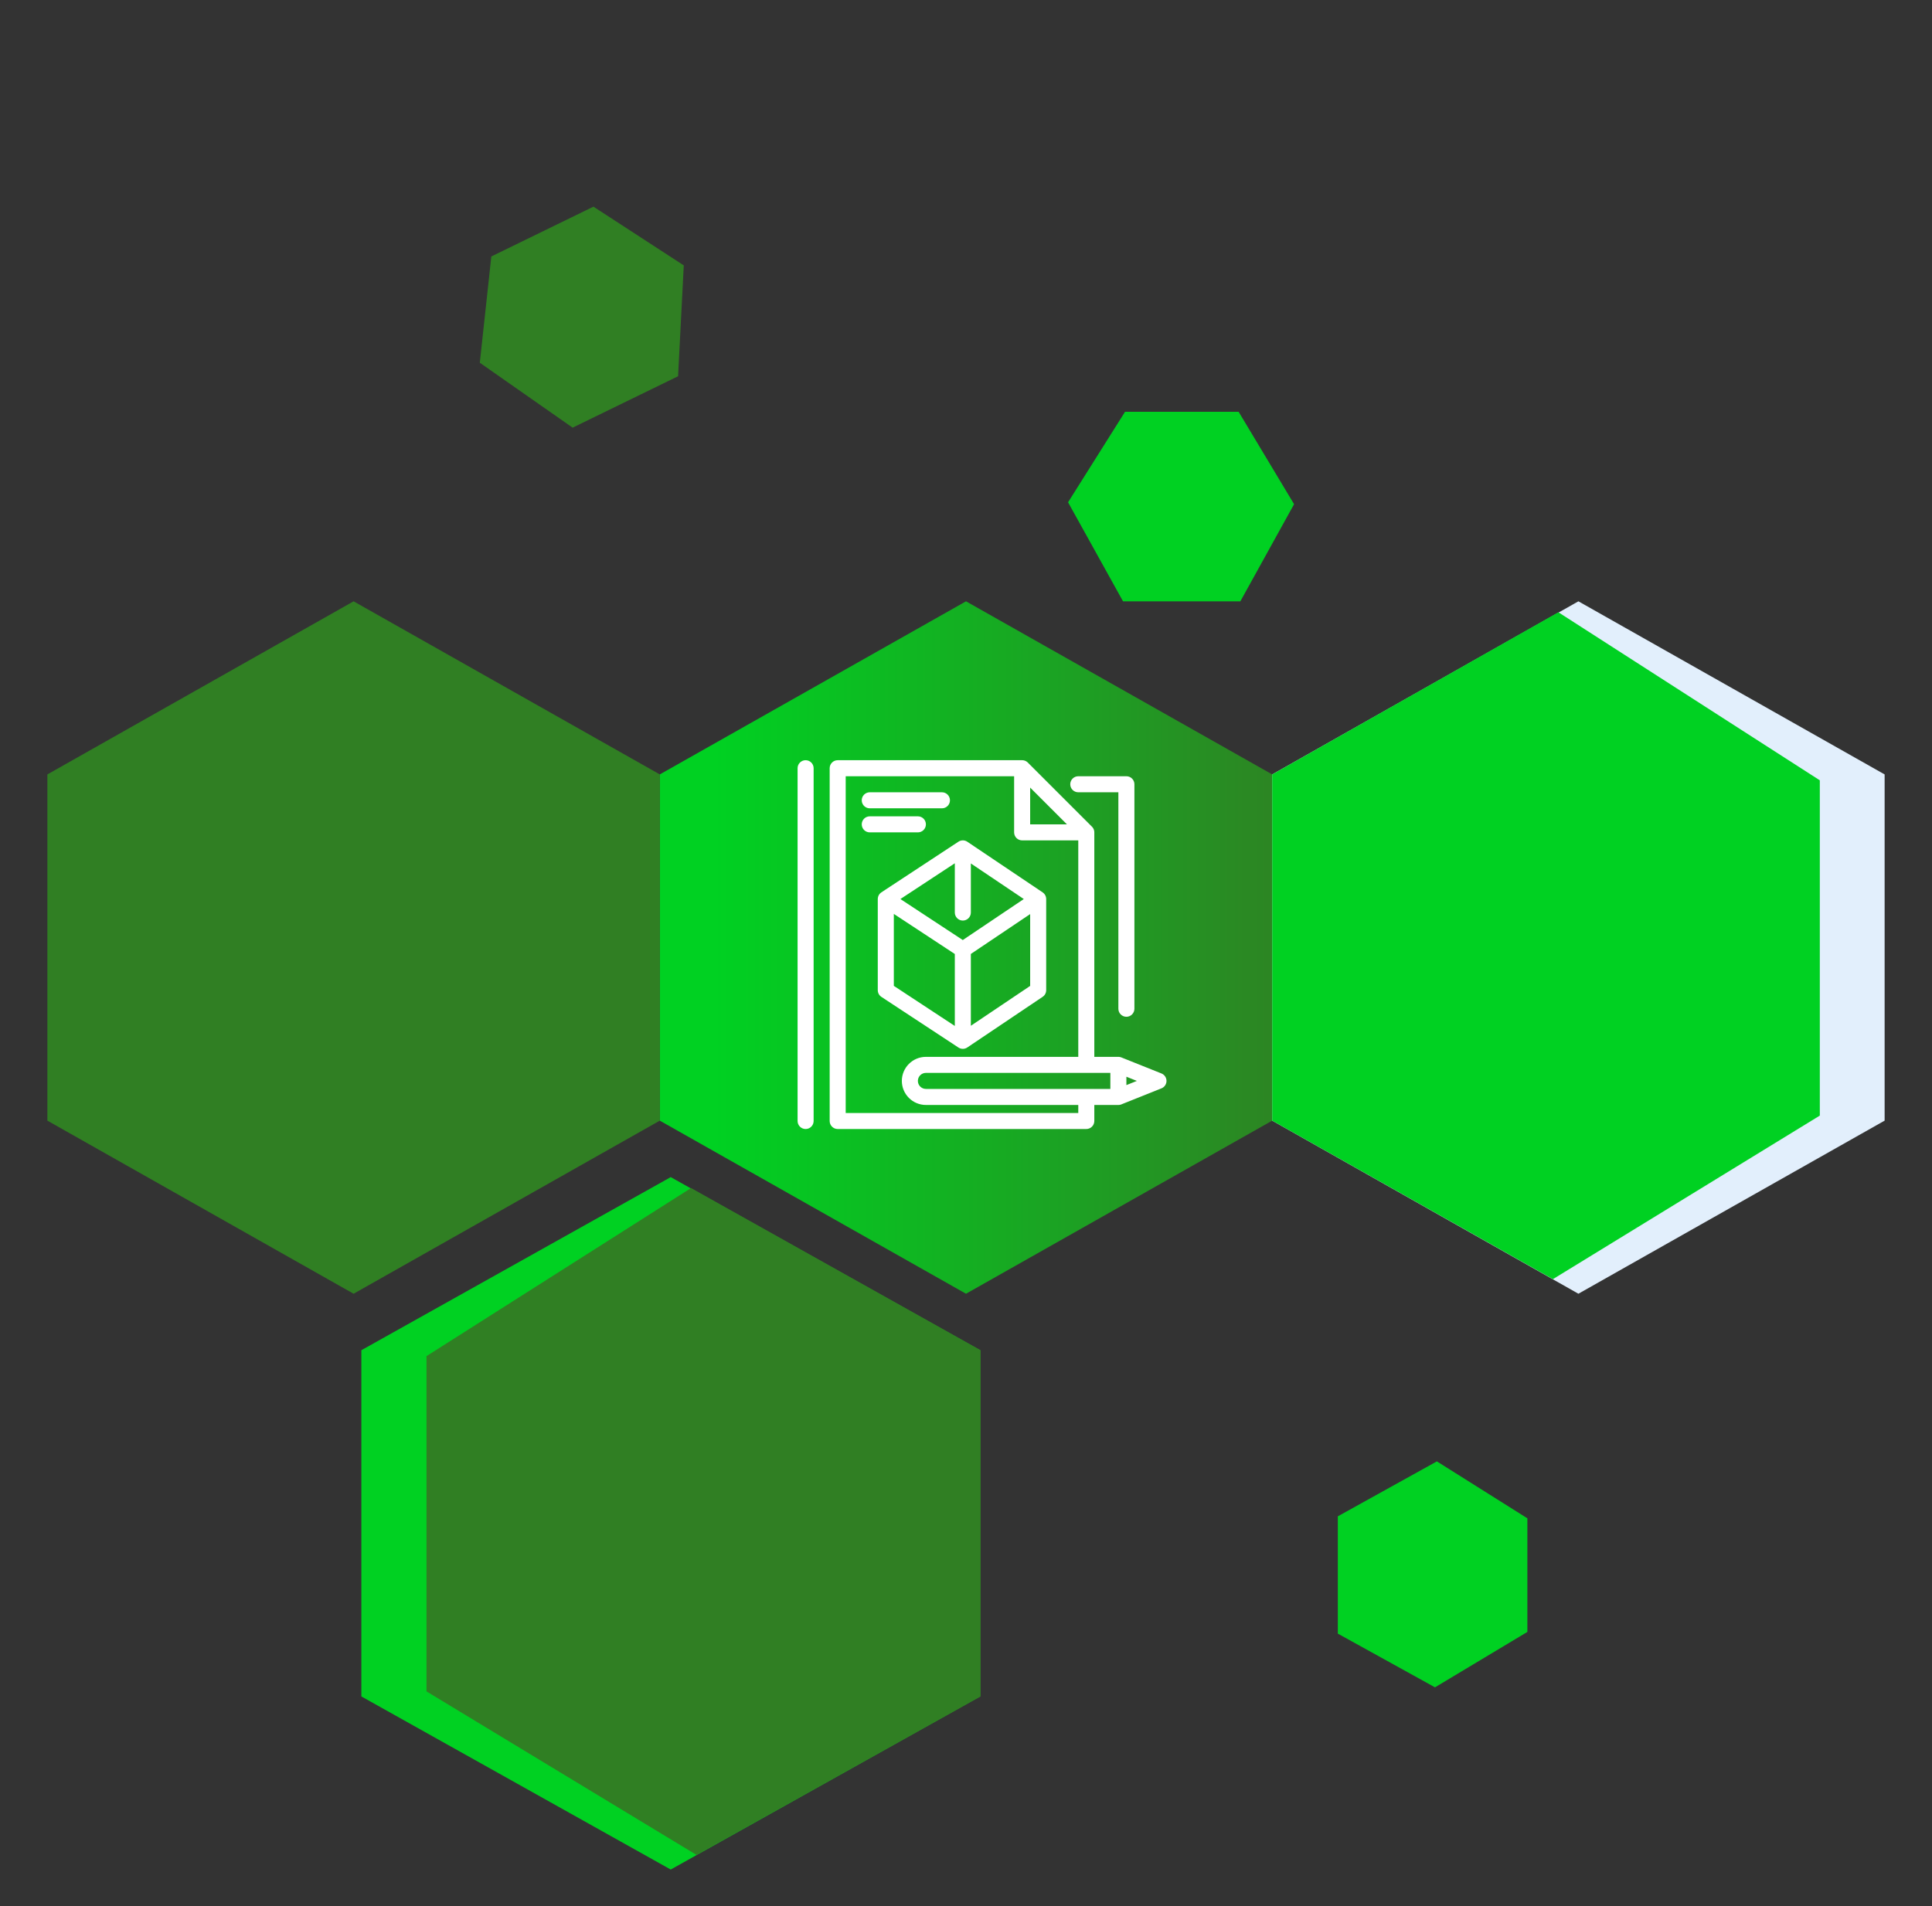 <svg width="530" height="523" viewBox="0 0 530 523" fill="none" xmlns="http://www.w3.org/2000/svg">
<rect x="0" y="0" width="530" height="523" fill="#333333" stroke="none"/>
<path d="M265 165L349.004 212.5V307.5L265 355L180.996 307.5V212.5L265 165Z" fill="url(#paint0_linear_150_74)"/>
<path d="M184 323L99.129 370.5V465.5L184 513L268.87 465.5V370.5L184 323Z" fill="#00D122"/>
<path d="M189.572 326L117 372.118V418.118V464.118L191.09 509L269 465.5V370.5L189.572 326Z" fill="#307F23"/>
<path d="M131.624 99.536L134.784 70.372L148.791 63.54L162.799 56.708L187.577 72.823L186.015 103.24L157.086 117.349L131.624 99.536Z" fill="#307F23"/>
<path d="M293 137.827L308.625 113H324.209H339.794L355 138.347L340.262 165H308.077L293 137.827Z" fill="#00D122"/>
<path d="M394.173 401L419 416.625V432.209V447.794L393.653 463L367 448.262V416.077L394.173 401Z" fill="#00D122"/>
<path d="M97 165L181.004 212.5V307.5L97 355L12.995 307.5V212.5L97 165Z" fill="#307F23"/>
<g transform="translate(210,202) scale(0.22,0.22)" fill="#FFFFFF">
    <path d="M50,30c-5.523,0 -10,4.477 -10,10v440c0,5.522 4.477,10 10,10c5.523,0 10,-4.478 10,-10v-440c0,-5.523 -4.477,-10 -10,-10zM90,30c-5.523,0 -10,4.477 -10,10v440c0,5.522 4.477,10 10,10h310c5.522,0 10,-4.478 10,-10v-20h30h0.002c0.32,0 0.639,-0.016 0.959,-0.047c0.181,-0.017 0.357,-0.049 0.535,-0.076c0.145,-0.022 0.29,-0.038 0.434,-0.066c0.182,-0.036 0.359,-0.084 0.537,-0.129c0.134,-0.034 0.269,-0.064 0.402,-0.104c0.194,-0.058 0.382,-0.128 0.57,-0.197c0.091,-0.033 0.185,-0.059 0.275,-0.096l0.178,-0.07c0.003,-0.001 0.007,-0.003 0.01,-0.004l49.812,-19.926c3.797,-1.518 6.285,-5.196 6.285,-9.285c0,-4.089 -2.488,-7.766 -6.285,-9.285l-49.822,-19.93c-0.007,-0.003 -0.015,-0.005 -0.021,-0.008l-0.156,-0.062c-0.051,-0.02 -0.103,-0.031 -0.154,-0.051c-0.285,-0.109 -0.575,-0.204 -0.871,-0.287c-0.108,-0.03 -0.216,-0.058 -0.324,-0.084c-0.27,-0.066 -0.544,-0.119 -0.822,-0.162c-0.102,-0.016 -0.204,-0.034 -0.307,-0.047c-0.297,-0.037 -0.598,-0.058 -0.902,-0.068c-0.083,-0.003 -0.165,-0.011 -0.248,-0.012c-0.029,-0 -0.057,-0.004 -0.086,-0.004h-30v-280c0,-0.332 -0.016,-0.663 -0.049,-0.99c-0.023,-0.235 -0.064,-0.464 -0.104,-0.693c-0.017,-0.097 -0.026,-0.195 -0.045,-0.291c-0.056,-0.281 -0.128,-0.556 -0.207,-0.828c-0.01,-0.035 -0.017,-0.071 -0.027,-0.105c-0.001,-0.002 -0.001,-0.004 -0.002,-0.006c-0.095,-0.311 -0.205,-0.615 -0.328,-0.912c-0.112,-0.269 -0.237,-0.531 -0.371,-0.787c-0.016,-0.031 -0.028,-0.065 -0.045,-0.096c-0.002,-0.003 -0.004,-0.006 -0.006,-0.01c-0.102,-0.19 -0.218,-0.372 -0.332,-0.555c-0.062,-0.099 -0.117,-0.202 -0.182,-0.299c-0.172,-0.256 -0.356,-0.502 -0.551,-0.74c-0.006,-0.008 -0.011,-0.017 -0.018,-0.025c-0.209,-0.255 -0.431,-0.499 -0.664,-0.732l-80,-80c-0.233,-0.233 -0.477,-0.455 -0.732,-0.664c-0.004,-0.003 -0.008,-0.007 -0.012,-0.01c-0.246,-0.201 -0.504,-0.391 -0.77,-0.568c-0.003,-0.002 -0.006,-0.006 -0.01,-0.008c-0.055,-0.036 -0.113,-0.066 -0.168,-0.102c-0.213,-0.137 -0.428,-0.27 -0.652,-0.391c-0.058,-0.031 -0.119,-0.056 -0.178,-0.086c-0.237,-0.121 -0.476,-0.237 -0.723,-0.34c-0.296,-0.123 -0.599,-0.232 -0.908,-0.326c-0.003,-0.001 -0.006,-0.003 -0.01,-0.004c-0.054,-0.016 -0.11,-0.026 -0.164,-0.041c-0.255,-0.073 -0.51,-0.143 -0.773,-0.195c-0.004,-0.001 -0.008,-0.001 -0.012,-0.002c-0.082,-0.017 -0.167,-0.023 -0.25,-0.037c-0.237,-0.041 -0.474,-0.084 -0.717,-0.107c-0.001,-0 -0.003,0 -0.004,0c-0.327,-0.032 -0.657,-0.049 -0.988,-0.049zM100,50h210v70c0,5.523 4.478,10 10,10h70v270h-190c-16.542,0 -30,13.458 -30,30c0,16.542 13.458,30 30,30h190v10h-290zM390,50c-5.522,0 -10,4.477 -10,10c0,5.523 4.478,10 10,10h50v270c0,5.522 4.478,10 10,10c5.522,0 10,-4.478 10,-10v-280c0,-5.523 -4.478,-10 -10,-10zM330,64.143l45.857,45.857h-45.857zM130,70c-5.523,0 -10,4.477 -10,10c0,5.523 4.477,10 10,10h90c5.523,0 10,-4.477 10,-10c0,-5.523 -4.477,-10 -10,-10zM130,100c-5.523,0 -10,4.477 -10,10c0,5.523 4.477,10 10,10h60c5.523,0 10,-4.477 10,-10c0,-5.523 -4.477,-10 -10,-10zM246.053,130c-0.026,0 -0.05,0.004 -0.076,0.004c-0.274,0.002 -0.547,0.016 -0.82,0.041c-0.086,0.008 -0.172,0.016 -0.258,0.025c-0.244,0.028 -0.487,0.067 -0.729,0.113c-0.058,0.011 -0.117,0.017 -0.174,0.029c-0.282,0.059 -0.561,0.133 -0.838,0.217c-0.096,0.029 -0.189,0.062 -0.283,0.094c-0.177,0.059 -0.353,0.124 -0.527,0.193c-0.11,0.044 -0.22,0.089 -0.328,0.137c-0.185,0.082 -0.368,0.172 -0.549,0.266c-0.078,0.041 -0.159,0.077 -0.236,0.119c-0.229,0.126 -0.455,0.261 -0.676,0.406l-0.064,0.043c-0.017,0.012 -0.036,0.022 -0.053,0.033l-95.936,63.082c-0.069,0.046 -0.129,0.101 -0.197,0.148c-0.168,0.117 -0.328,0.241 -0.488,0.367c-0.186,0.147 -0.369,0.296 -0.543,0.455c-0.143,0.13 -0.28,0.263 -0.414,0.4c-0.165,0.169 -0.322,0.342 -0.475,0.521c-0.128,0.15 -0.253,0.302 -0.371,0.459c-0.143,0.191 -0.275,0.388 -0.404,0.588c-0.1,0.154 -0.2,0.307 -0.291,0.467c-0.125,0.22 -0.235,0.447 -0.344,0.676c-0.075,0.159 -0.154,0.314 -0.221,0.477c-0.098,0.237 -0.177,0.482 -0.256,0.727c-0.053,0.165 -0.113,0.328 -0.158,0.496c-0.068,0.256 -0.114,0.518 -0.162,0.779c-0.03,0.166 -0.072,0.328 -0.094,0.496c-0.043,0.331 -0.06,0.665 -0.07,1.002c-0.003,0.1 -0.02,0.197 -0.02,0.297v113.684c0,3.366 1.695,6.505 4.508,8.355l96.053,63.158c0.243,0.16 0.492,0.305 0.744,0.441c0.017,0.009 0.032,0.02 0.049,0.029c0.035,0.019 0.072,0.031 0.107,0.049c0.319,0.165 0.643,0.315 0.975,0.443c0.021,0.008 0.042,0.017 0.062,0.025c0.344,0.131 0.695,0.238 1.049,0.33c0.063,0.016 0.126,0.034 0.189,0.049c0.339,0.081 0.681,0.145 1.025,0.189c0.072,0.009 0.144,0.016 0.217,0.023c0.358,0.039 0.716,0.064 1.076,0.064c0.361,0 0.72,-0.028 1.078,-0.066c0.078,-0.008 0.156,-0.015 0.234,-0.025c0.346,-0.046 0.689,-0.109 1.029,-0.191c0.069,-0.017 0.138,-0.036 0.207,-0.055c0.358,-0.094 0.711,-0.202 1.059,-0.336c0.344,-0.133 0.681,-0.292 1.012,-0.465c0.042,-0.022 0.086,-0.036 0.127,-0.059c0.025,-0.013 0.046,-0.031 0.07,-0.045c0.259,-0.143 0.515,-0.292 0.764,-0.459l93.945,-63.158c2.764,-1.858 4.422,-4.969 4.422,-8.299v-113.684v-0.002c0,-0.006 -0.002,-0.012 -0.002,-0.018c-0.001,-0.434 -0.032,-0.863 -0.088,-1.287c-0.02,-0.149 -0.056,-0.292 -0.082,-0.439c-0.049,-0.276 -0.098,-0.551 -0.17,-0.82c-0.046,-0.173 -0.107,-0.34 -0.162,-0.51c-0.078,-0.239 -0.157,-0.477 -0.252,-0.709c-0.07,-0.17 -0.15,-0.334 -0.229,-0.5c-0.104,-0.218 -0.209,-0.434 -0.328,-0.645c-0.093,-0.165 -0.194,-0.323 -0.297,-0.482c-0.13,-0.202 -0.267,-0.399 -0.412,-0.592c-0.113,-0.15 -0.228,-0.296 -0.35,-0.439c-0.159,-0.188 -0.327,-0.368 -0.5,-0.545c-0.126,-0.129 -0.251,-0.257 -0.385,-0.379c-0.181,-0.166 -0.372,-0.321 -0.566,-0.475c-0.155,-0.122 -0.308,-0.244 -0.471,-0.357c-0.045,-0.031 -0.083,-0.069 -0.129,-0.1l-93.906,-63.133c-0.013,-0.009 -0.026,-0.017 -0.039,-0.025c-0.237,-0.159 -0.48,-0.305 -0.727,-0.441c-0.099,-0.055 -0.2,-0.105 -0.301,-0.156c-0.15,-0.077 -0.302,-0.15 -0.455,-0.219c-0.124,-0.056 -0.248,-0.111 -0.375,-0.162c-0.173,-0.07 -0.348,-0.132 -0.523,-0.191c-0.09,-0.031 -0.178,-0.066 -0.27,-0.094c-0.269,-0.082 -0.541,-0.15 -0.814,-0.209c-0.096,-0.021 -0.194,-0.037 -0.291,-0.055c-0.208,-0.038 -0.416,-0.07 -0.625,-0.096c-0.095,-0.011 -0.189,-0.025 -0.285,-0.033c-0.298,-0.027 -0.596,-0.044 -0.895,-0.045c-0.007,-0 -0.013,0 -0.02,0zM236.053,158.545v61.455c0,5.523 4.477,10 10,10c5.523,0 10,-4.477 10,-10v-61.227l66.023,44.385l-76.084,51.148l-77.791,-51.148zM160,221.701l76.053,50.006v89.748l-76.053,-50.006zM330,221.93v89.586l-73.947,49.713v-89.586zM200,420h230v20h-230c-5.514,0 -10,-4.486 -10,-10c0,-0.345 0.017,-0.686 0.051,-1.021c0.513,-5.036 4.78,-8.979 9.949,-8.979zM450,424.771l13.074,5.229l-13.074,5.23z"></path>
</g>
<path d="M433 165L517.004 212.5V307.5L433 355L348.996 307.5V212.5L433 165Z" fill="#E2EFFC"/>
<path d="M427.5 168L499.224 214.118V260.118V306.118L426 351L349 307.5V212.5L427.5 168Z" fill="#00D122"/>
<defs>
<linearGradient id="paint0_linear_150_74" x1="196" y1="260" x2="362" y2="260" gradientUnits="userSpaceOnUse">
<stop stop-color="#00D122"/>
<stop offset="1" stop-color="#307F23"/>
</linearGradient>
</defs>
</svg>
